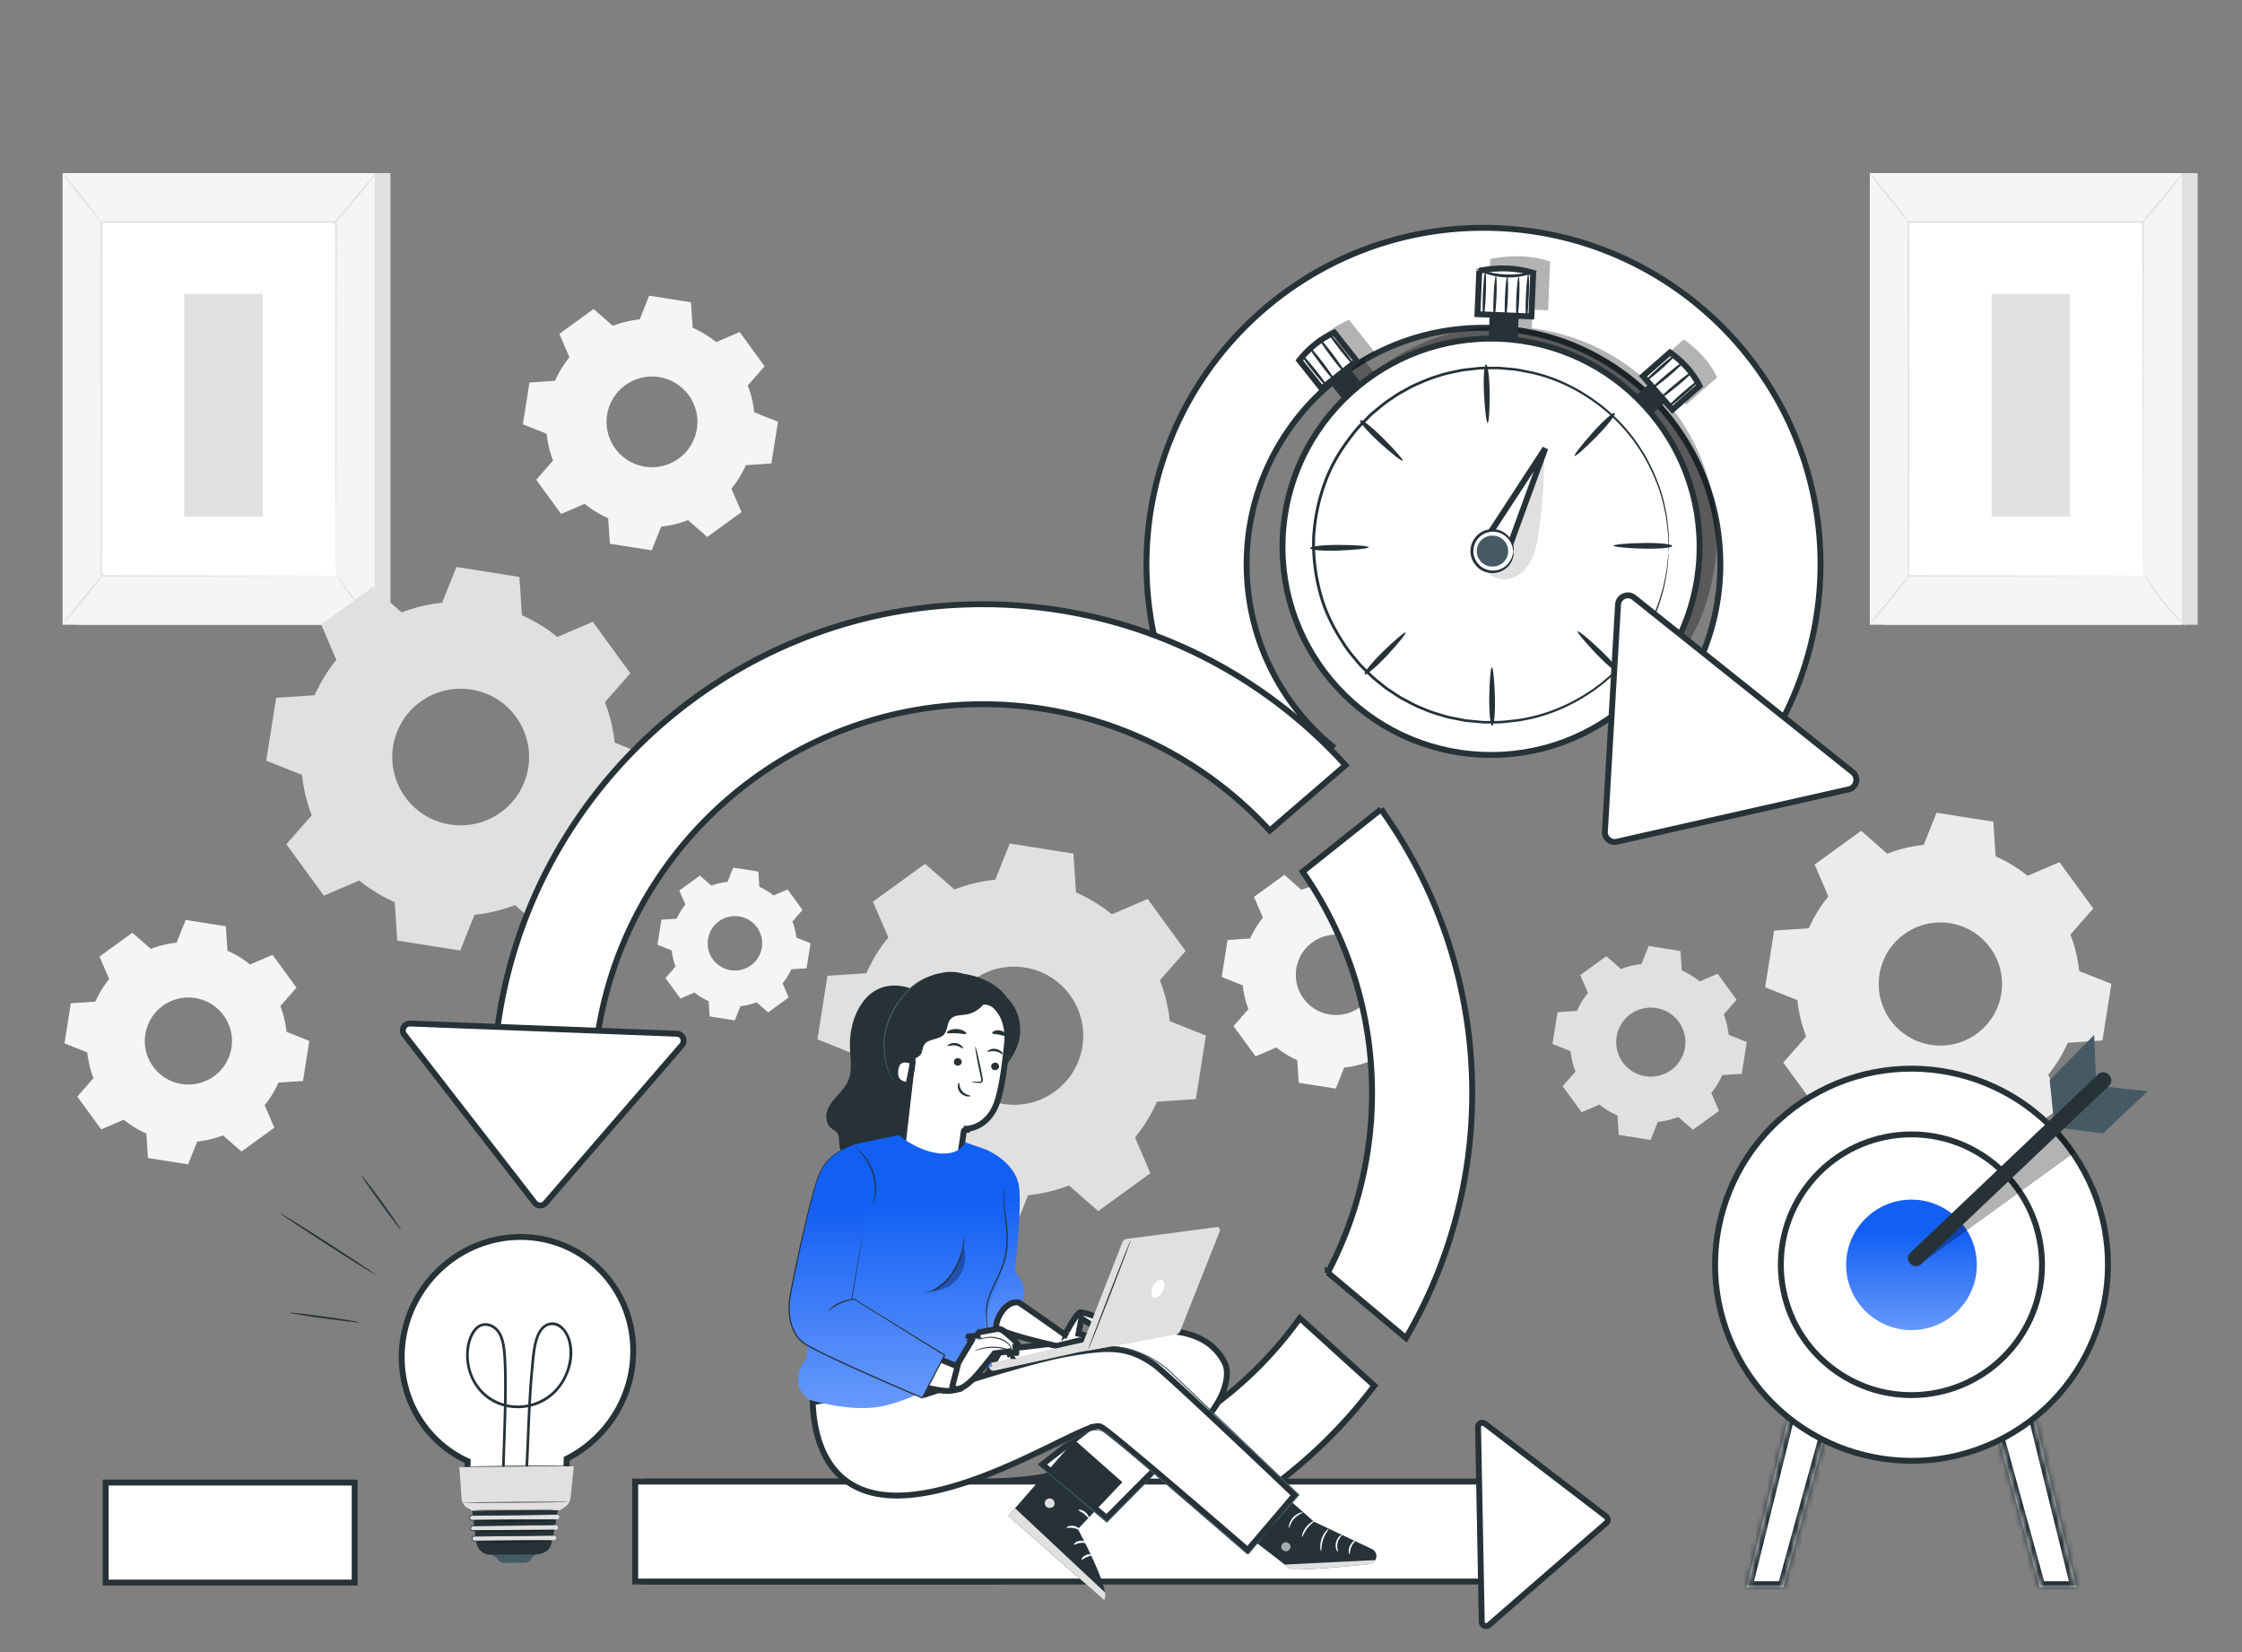 <svg width="380" height="280" fill="none" xmlns="http://www.w3.org/2000/svg"><rect width="100%" height="100%" fill="#808080" stroke="none"/><path d="M372.478 29.336h-52.91v76.55h52.91v-76.55z" fill="#E0E0E0"/><path d="M369.827 29.336h-52.91v76.55h52.91v-76.55z" fill="#F5F5F5"/><path d="M363.253 37.627h-39.762v59.969h39.762V37.627z" fill="#fff"/><path d="M363.253 97.595s-.005-.1-.007-.293l-.008-.85-.016-3.29-.035-12.353-.066-43.182.132.132-39.756.012h-.005l.144-.144-.03 59.968-.114-.114 28.941.06c3.455.012 6.153.022 7.996.03l2.099.012c.475.004.725.012.725.012s-.234.009-.701.013l-2.077.013-7.97.029-29.013.06h-.115v-.114l-.029-59.968v-.143h.149l39.756.012h.133v.131l-.066 43.269-.035 12.323-.016 3.263-.008.835a5.701 5.701 0 0 1-.008.277z" fill="#E0E0E0"/><path d="M369.975 29.336c.031.024-.328.547-.943 1.368a88.515 88.515 0 0 1-2.482 3.143 89.386 89.386 0 0 1-2.616 3.035c-.688.76-1.134 1.211-1.164 1.186-.03-.026.361-.526 1.01-1.318l2.548-3.086 2.545-3.086c.654-.787 1.07-1.266 1.102-1.242z" fill="#E0E0E0"/><path d="M363.456 97.402a49.121 49.121 0 0 0 6.935 8.657z" fill="#fff"/><path d="M370.391 106.059c-.026.027-.498-.382-1.209-1.097a38.32 38.32 0 0 1-2.616-2.945 38.222 38.222 0 0 1-2.303-3.196c-.543-.85-.839-1.4-.807-1.419.036-.022.392.488.975 1.305a72.819 72.819 0 0 0 2.359 3.13 71.304 71.304 0 0 0 2.54 2.986c.67.747 1.091 1.207 1.061 1.236z" fill="#E0E0E0"/><path d="m316.91 105.825 6.93-8.535z" fill="#fff"/><path d="M323.84 97.29c.062.05-1.439 2.001-3.353 4.358-1.914 2.357-3.515 4.227-3.577 4.177-.062-.05 1.44-2.001 3.354-4.358 1.913-2.356 3.515-4.227 3.576-4.177zM316.918 29.336c.062-.049 1.568 1.748 3.363 4.014 1.796 2.266 3.201 4.143 3.138 4.192-.062.05-1.567-1.748-3.364-4.014-1.795-2.265-3.2-4.142-3.137-4.192zM350.865 49.803h-13.314v37.733h13.314V49.803zM66.168 29.336H13.26v76.55h52.91v-76.55z" fill="#E0E0E0"/><path d="M63.519 29.336h-52.91v76.55h52.91v-76.55z" fill="#F5F5F5"/><path d="M56.944 37.627H17.182v59.969h39.762V37.627z" fill="#fff"/><path d="M56.944 97.595s-.005-.1-.007-.293l-.008-.85-.016-3.29-.035-12.353-.066-43.182.132.132-39.757.012h-.004l.144-.144-.03 59.968-.114-.114 28.942.06c3.454.012 6.152.022 7.996.03l2.099.012c.474.004.724.012.724.012s-.234.009-.7.013l-2.078.013-7.97.029-29.013.06h-.115v-.114l-.029-59.968v-.143h.149l39.756.012h.132v.131l-.065 43.269-.036 12.323-.015 3.263-.008.835c-.002.186-.008.277-.008.277z" fill="#E0E0E0"/><path d="M63.666 29.336c.031.024-.328.547-.943 1.368a89.394 89.394 0 0 1-2.482 3.143 89.347 89.347 0 0 1-2.616 3.035c-.688.76-1.134 1.211-1.164 1.186-.03-.026.361-.526 1.01-1.318l2.547-3.086 2.545-3.086c.655-.787 1.071-1.266 1.103-1.242z" fill="#E0E0E0"/><path d="M57.147 97.402a49.148 49.148 0 0 0 6.935 8.657z" fill="#fff"/><path d="M64.082 106.059c-.025.027-.498-.382-1.208-1.097a38.255 38.255 0 0 1-2.617-2.945 38.188 38.188 0 0 1-2.303-3.196c-.543-.85-.838-1.4-.807-1.419.036-.022.392.488.976 1.305a72.32 72.32 0 0 0 2.359 3.13 71.549 71.549 0 0 0 2.54 2.986c.67.747 1.09 1.207 1.06 1.236z" fill="#E0E0E0"/><path d="m10.601 105.825 6.93-8.535z" fill="#fff"/><path d="M17.531 97.29c.062.05-1.44 2.001-3.353 4.358-1.914 2.357-3.515 4.227-3.577 4.177-.062-.05 1.44-2.001 3.354-4.358 1.913-2.356 3.515-4.227 3.576-4.177zM10.609 29.336c.062-.049 1.569 1.748 3.364 4.014s3.2 4.143 3.138 4.192c-.062.05-1.568-1.748-3.364-4.014-1.795-2.265-3.2-4.142-3.138-4.192zM44.556 49.803H31.242v37.733h13.314V49.803zM68.086 103.792a26.516 26.516 0 0 1 6.851-1.641l2.421-6.058 10.676 1.685.431 6.507a26.524 26.524 0 0 1 6.011 3.671l6.001-2.573 6.356 8.727-4.303 4.903a26.342 26.342 0 0 1 1.644 6.841l6.069 2.416-1.688 10.657-6.519.431a26.42 26.42 0 0 1-3.678 5.999l2.578 5.99-8.743 6.344-4.912-4.295a26.525 26.525 0 0 1-6.853 1.641l-2.421 6.058-10.676-1.685-.431-6.508a26.537 26.537 0 0 1-6.01-3.671l-6 2.573-6.357-8.727 4.304-4.903a26.4 26.4 0 0 1-1.645-6.84l-6.069-2.417 1.689-10.656 6.52-.431a26.46 26.46 0 0 1 3.678-5.999l-2.578-5.99 8.742-6.344 4.912 4.295zm3.175 15.151c-5.18 3.759-6.326 10.998-2.56 16.168 3.765 5.171 11.017 6.315 16.197 2.556 5.18-3.759 6.327-10.998 2.56-16.168-3.765-5.17-11.017-6.314-16.197-2.556z" fill="#E0E0E0"/><path d="M25.562 160.815a16.876 16.876 0 0 1 4.366-1.047l1.543-3.86 6.804 1.074.275 4.147c1.36.599 2.65 1.381 3.83 2.34l3.825-1.64 4.05 5.562-2.742 3.125c.549 1.417.895 2.883 1.047 4.359l3.868 1.54-1.076 6.792-4.155.274a16.822 16.822 0 0 1-2.343 3.823l1.642 3.818-5.571 4.043-3.13-2.737c-1.42.548-2.889.894-4.367 1.046l-1.543 3.861-6.804-1.074-.274-4.147c-1.36-.6-2.65-1.382-3.83-2.34l-3.824 1.64-4.05-5.562 2.742-3.124a16.796 16.796 0 0 1-1.048-4.359l-3.867-1.54 1.075-6.792 4.155-.275a16.865 16.865 0 0 1 2.344-3.823l-1.643-3.817 5.572-4.043 3.129 2.736zm2.024 9.655a7.366 7.366 0 0 0-1.632 10.303 7.399 7.399 0 0 0 10.322 1.629 7.367 7.367 0 0 0 1.632-10.303 7.399 7.399 0 0 0-10.322-1.629zM220.569 150.804a15.633 15.633 0 0 1 4.03-.965l1.423-3.562 6.278.991.253 3.826a15.568 15.568 0 0 1 3.535 2.159l3.528-1.513 3.737 5.131-2.53 2.883c.507 1.308.827 2.661.967 4.023l3.568 1.42-.992 6.266-3.834.253a15.527 15.527 0 0 1-2.163 3.528l1.516 3.522-5.14 3.731-2.889-2.526a15.616 15.616 0 0 1-4.029.965l-1.423 3.562-6.278-.991-.254-3.827a15.541 15.541 0 0 1-3.533-2.159l-3.529 1.514-3.737-5.132 2.53-2.883a15.457 15.457 0 0 1-.967-4.022l-3.569-1.421.993-6.267 3.834-.253a15.543 15.543 0 0 1 2.163-3.527l-1.516-3.522 5.141-3.731 2.887 2.527zm1.868 8.909a6.796 6.796 0 0 0-1.505 9.506 6.826 6.826 0 0 0 9.524 1.503 6.798 6.798 0 0 0 1.505-9.506 6.826 6.826 0 0 0-9.524-1.503z" fill="#F5F5F5"/><path d="M319.872 144.682a23.929 23.929 0 0 1 6.175-1.48l2.182-5.459 9.622 1.519.389 5.865a23.856 23.856 0 0 1 5.417 3.308l5.407-2.319 5.728 7.865-3.878 4.419a23.74 23.74 0 0 1 1.482 6.165l5.469 2.177-1.521 9.604-5.876.388a23.781 23.781 0 0 1-3.315 5.406l2.324 5.399-7.88 5.717-4.426-3.871a23.893 23.893 0 0 1-6.176 1.479l-2.182 5.459-9.621-1.519-.389-5.865a23.89 23.89 0 0 1-5.416-3.309l-5.408 2.32-5.728-7.866 3.879-4.418a23.784 23.784 0 0 1-1.483-6.164l-5.469-2.178 1.522-9.605 5.876-.388a23.781 23.781 0 0 1 3.315-5.406l-2.324-5.399 7.88-5.717 4.425 3.873zm2.862 13.654c-4.668 3.388-5.701 9.911-2.308 14.571 3.394 4.659 9.93 5.691 14.597 2.303 4.668-3.387 5.702-9.911 2.308-14.571-3.393-4.659-9.928-5.69-14.597-2.303z" fill="#EBEBEB"/><path d="M103.87 55.225a17.612 17.612 0 0 1 4.549-1.09l1.608-4.023 7.088 1.12.287 4.32a17.586 17.586 0 0 1 3.991 2.437l3.984-1.709 4.22 5.795-2.857 3.255a17.565 17.565 0 0 1 1.092 4.542l4.029 1.604-1.121 7.076-4.328.286a17.527 17.527 0 0 1-2.443 3.983l1.712 3.977-5.805 4.213-3.261-2.852a17.619 17.619 0 0 1-4.55 1.09l-1.608 4.022-7.089-1.118-.286-4.322a17.575 17.575 0 0 1-3.99-2.437l-3.985 1.709-4.22-5.795 2.857-3.255a17.51 17.51 0 0 1-1.092-4.542l-4.03-1.604 1.121-7.076 4.33-.286a17.548 17.548 0 0 1 2.442-3.983l-1.712-3.977 5.805-4.213 3.262 2.853zm2.109 10.06a7.676 7.676 0 0 0-1.7 10.734c2.5 3.433 7.315 4.193 10.754 1.697a7.676 7.676 0 0 0 1.701-10.735 7.71 7.71 0 0 0-10.755-1.697z" fill="#F5F5F5"/><path d="M274.744 164.225a13.437 13.437 0 0 1 3.465-.83l1.224-3.062 5.398.852.218 3.29a13.365 13.365 0 0 1 3.039 1.857l3.035-1.302 3.214 4.413-2.176 2.479c.436 1.124.711 2.288.831 3.459l3.069 1.222-.853 5.389-3.297.218a13.38 13.38 0 0 1-1.859 3.033l1.303 3.029-4.42 3.208-2.484-2.172c-1.127.435-2.292.71-3.466.83l-1.224 3.063-5.398-.852-.218-3.291a13.36 13.36 0 0 1-3.039-1.856l-3.035 1.301-3.214-4.413 2.176-2.478a13.365 13.365 0 0 1-.831-3.459l-3.069-1.222.854-5.389 3.297-.218a13.386 13.386 0 0 1 1.859-3.034l-1.303-3.028 4.421-3.209 2.483 2.172zm1.606 7.661a5.846 5.846 0 0 0-1.295 8.176 5.87 5.87 0 0 0 8.19 1.292 5.845 5.845 0 0 0 1.295-8.175 5.87 5.87 0 0 0-8.19-1.293z" fill="#E0E0E0"/><path d="M120.583 150.109a10.553 10.553 0 0 1 2.73-.654l.964-2.413 4.254.671.172 2.592c.85.375 1.657.864 2.395 1.463l2.391-1.026 2.532 3.477-1.714 1.954c.343.885.56 1.803.654 2.725l2.418.963-.672 4.246-2.598.171a10.51 10.51 0 0 1-1.465 2.39l1.027 2.386-3.483 2.528-1.957-1.712c-.888.343-1.806.56-2.73.654l-.965 2.413-4.254-.671-.172-2.592a10.59 10.59 0 0 1-2.395-1.463l-2.39 1.026-2.532-3.477 1.714-1.954a10.48 10.48 0 0 1-.656-2.725l-2.417-.963.672-4.246 2.597-.171c.376-.849.866-1.654 1.466-2.39l-1.027-2.387 3.483-2.527 1.958 1.712zm1.265 6.037a4.606 4.606 0 0 0-1.02 6.441 4.624 4.624 0 0 0 6.453 1.018 4.606 4.606 0 0 0 1.021-6.441 4.626 4.626 0 0 0-6.454-1.018z" fill="#F5F5F5"/><path d="M161.765 150.749a26.766 26.766 0 0 1 6.929-1.66l2.448-6.127 10.797 1.705.436 6.581a26.748 26.748 0 0 1 6.078 3.713l6.068-2.603 6.428 8.826-4.352 4.958a26.667 26.667 0 0 1 1.664 6.917l6.136 2.443-1.707 10.778-6.592.435a26.689 26.689 0 0 1-3.72 6.066l2.606 6.058-8.841 6.416-4.967-4.344a26.834 26.834 0 0 1-6.93 1.66l-2.448 6.126-10.797-1.704-.436-6.581a26.841 26.841 0 0 1-6.078-3.713l-6.068 2.603-6.428-8.826 4.352-4.958a26.755 26.755 0 0 1-1.664-6.918l-6.137-2.444 1.708-10.777 6.592-.436a26.724 26.724 0 0 1 3.72-6.066l-2.607-6.058 8.842-6.416 4.968 4.346zm3.211 15.322c-5.238 3.802-6.398 11.122-2.589 16.351 3.808 5.229 11.142 6.386 16.38 2.585 5.238-3.802 6.398-11.122 2.59-16.351-3.809-5.229-11.142-6.386-16.381-2.585z" fill="#E0E0E0"/><mask id="a" fill="#fff"><path d="m304.018 236.607-8 32.388h6.247l8.256-29.977-5.578-1.593"/></mask><path d="m304.018 236.607-8 32.388h6.247l8.256-29.977-5.578-1.593" fill="#fff"/><path d="m296.018 268.995-.971-.24-.306 1.24h1.277v-1zm6.247 0v1h.762l.202-.734-.964-.266zm8.256-29.977.964.265.263-.955-.953-.272-.274.962zm-6.503-2.411-.971-.239-8 32.387.971.24.971.24 7.999-32.388-.97-.24zm-8 32.388v1h6.247v-2h-6.247v1zm6.247 0 .964.266 8.256-29.978-.964-.265-.964-.266-8.256 29.978.964.265zm8.256-29.977.274-.962-5.577-1.592-.275.961-.275.962 5.578 1.592.275-.961z" fill="#263238" mask="url(#a)"/><mask id="b" fill="#fff"><path d="m343.945 236.607 8 32.388h-6.247l-8.256-29.977 5.578-1.593"/></mask><path d="m343.945 236.607 8 32.388h-6.247l-8.256-29.977 5.578-1.593" fill="#fff"/><path d="M351.945 268.995v1h1.277l-.306-1.24-.971.24zm-6.247 0-.964.266.202.734h.762v-1zm-8.256-29.977-.274-.962-.953.272.263.955.964-.265zm6.503-2.411-.97.24 7.999 32.388.971-.24.971-.24-8-32.387-.971.239zm8 32.388v-1h-6.247v2h6.247v-1zm-6.247 0 .964-.265-8.256-29.978-.964.266-.964.265 8.256 29.978.964-.266zm-8.256-29.977.275.961 5.578-1.592-.275-.962-.274-.961-5.578 1.592.274.962z" fill="#263238" mask="url(#b)"/><path d="M308.267 185.061c16.206-8.665 36.382-2.576 45.063 13.6 8.682 16.176 2.582 36.316-13.625 44.982-16.207 8.665-36.383 2.575-45.064-13.601-8.681-16.176-2.581-36.315 13.626-44.981z" fill="#fff" stroke="#263238"/><path d="M306.126 201.284c7.23-9.837 21.08-11.962 30.936-4.745 9.856 7.217 11.985 21.043 4.755 30.88-7.23 9.838-21.081 11.963-30.937 4.745-9.856-7.217-11.984-21.043-4.754-30.88z" fill="#fff" stroke="#263238"/><path d="M335.054 214.649c-.153 6.104-5.234 10.929-11.349 10.776-6.115-.152-10.948-5.224-10.796-11.328.153-6.104 5.234-10.929 11.349-10.776 6.116.152 10.949 5.224 10.796 11.328z" fill="url(#c)"/><path d="m348.143 190.275-.738-7.216 7.532-7.654.333 7.776-7.127 7.094zM364.031 184.944l-7.427-.79-7.638 6.976 7.441.982 7.624-7.168z" fill="#455A64"/><path d="m325.465 214.248 26.321-19.039c-.844-1.33-1.927-2.671-3.134-4.018l-23.143 21.304-.044 1.753z" fill="#000" opacity=".3"/><path d="m355.599 182.103-10.778 10.237-17.099 16.24a14220.1 14220.1 0 0 0-3.93 3.733c-1.246 1.183.605 3.103 1.852 1.919l10.778-10.237 17.099-16.24 3.93-3.733c1.246-1.184-.605-3.104-1.852-1.919z" fill="#263238"/><path d="M88.128 209.643c10.823-.055 19.421 8.775 19.195 19.74-.158 7.692-4.623 14.384-11.015 17.717l-.26.134-.009.291a254.771 254.771 0 0 1-.23 4.954l-.002.021-16.648.084.024-1.149.072-3.472.007-.323-.292-.139c-6.58-3.139-11.045-9.956-10.881-17.895.226-10.973 9.206-19.908 20.039-19.963z" fill="#fff" stroke="#263238"/><path d="M85.467 252.893c.033-6.602.504-13.208.416-19.809-.017-1.333-.055-2.668-.183-3.993-.161-1.663-.506-3.509-2.02-4.428-.66-.4-1.487-.551-2.234-.26-.729.284-1.26.912-1.62 1.596-.774 1.467-.96 3.272-.756 4.879.419 3.285 2.501 6.139 5.598 7.256 3.092 1.115 6.777.465 9.258-1.858 2.435-2.28 3.796-6.221 2.693-9.411-.476-1.377-1.632-2.915-3.262-2.727-1.582.182-2.373 1.769-2.74 3.162-.425 1.609-.53 3.33-.682 4.977-.177 1.922-.3 3.848-.402 5.774-.212 3.967-.33 7.935-.543 11.902-.047.876-.1 1.752-.16 2.627-.021.296.433.275.454-.019.49-7.018.475-14.058 1.18-21.068.154-1.545.256-3.184.767-4.668.248-.721.637-1.489 1.296-1.916.698-.452 1.539-.407 2.204.039 1.393.932 1.808 2.835 1.787 4.439-.023 1.656-.53 3.306-1.405 4.724a8.637 8.637 0 0 1-8.314 4.043c-3.215-.359-5.85-2.497-6.879-5.583-.492-1.476-.614-3.093-.287-4.64.326-1.54 1.33-3.713 3.243-3.127 1.835.561 2.217 2.695 2.376 4.378.11 1.167.149 2.343.17 3.516.11 6.114-.27 12.24-.387 18.357-.011.619-.02 1.237-.023 1.856-.001.297.454.279.455-.018z" fill="#263238"/><path d="M83.353 263.407s.712.471 1.13 1.027c.217.289.564.448.927.447l3.548-.021a1.228 1.228 0 0 0 1.005-.536c.267-.393.742-.857 1.231-.962l-7.841.045z" fill="#455A64"/><path d="M79.71 253.435c-.002.072.71 5.674.982 7.816.112.879.634 1.659 1.427 2.023.29.132.625.22 1.005.218l7.76-.045s2.029-.012 2.52-1.643c.519-1.716 1.569-8.458 1.569-8.458l-15.263.089z" fill="#263238"/><path d="m93.914 261.05-13.52.127a.375.375 0 0 1-.379-.385v-.043a.398.398 0 0 1 .392-.392l13.52-.127a.374.374 0 0 1 .378.385v.043a.398.398 0 0 1-.391.392z" fill="#E0E0E0"/><path d="M93.915 261.05c-.006-.011.119.013.262-.125a.407.407 0 0 0 .109-.328.355.355 0 0 0-.276-.333c-.735-.005-1.826.027-3.16.041l-10.443.118a.33.33 0 0 0-.324.297.49.49 0 0 0 .01.165c.028.101.11.183.208.212.09.026.233.007.353.012l1.467-.013 2.772-.023 4.695-.03 3.165-.008.86.004.224.004a.418.418 0 0 1 .078.007.35.35 0 0 1-.077.008l-.224.008-.86.021-3.167.051-4.695.058a3055.272 3055.272 0 0 1-4.24.045l-.187.002c-.057 0-.133.004-.204-.018a.44.44 0 0 1-.294-.3.605.605 0 0 1-.014-.214.464.464 0 0 1 .456-.42l10.444-.079c1.338-.001 2.413-.021 3.17.003.198.047.304.23.302.381a.437.437 0 0 1-.129.349c-.161.139-.288.103-.281.105z" fill="#263238"/><path d="m94.236 259.282-14.094.132a.375.375 0 0 1-.378-.385v-.043a.398.398 0 0 1 .391-.392l14.094-.133a.375.375 0 0 1 .378.386v.043a.397.397 0 0 1-.391.392z" fill="#E0E0E0"/><path d="M94.236 259.282c-.007-.011.125.015.27-.133a.42.42 0 0 0 .1-.344.355.355 0 0 0-.316-.316l-3.286.05-10.849.121a.328.328 0 0 0-.276.159.321.321 0 0 0-.049.157.392.392 0 0 0 .02.169c.036.102.13.18.235.198.106.01.253 0 .376.002l1.524-.013c.999-.009 1.962-.016 2.88-.023l4.877-.032 3.288-.01.894.004.232.005c.053.002.08.004.08.006a.35.35 0 0 1-.08.007l-.232.009-.895.021-3.288.052-4.878.061-2.88.031-1.525.015c-.133-.002-.247.01-.4-.004a.436.436 0 0 1-.333-.279.521.521 0 0 1-.026-.221.462.462 0 0 1 .458-.445l10.848-.083c1.39-.006 2.508-.013 3.29-.007.212.024.34.206.35.362a.452.452 0 0 1-.12.367c-.163.15-.296.111-.29.114z" fill="#263238"/><path d="m94.453 257.514-14.458.136a.374.374 0 0 1-.378-.385v-.043a.398.398 0 0 1 .391-.392l14.459-.136a.374.374 0 0 1 .378.385v.043a.399.399 0 0 1-.392.392z" fill="#E0E0E0"/><path d="M94.453 257.514c-.006-.011.13.016.277-.138a.426.426 0 0 0 .092-.354.352.352 0 0 0-.341-.302l-3.366.052-11.107.124a.332.332 0 0 0-.325.328.372.372 0 0 0 .025.172.312.312 0 0 0 .253.187c.119.003.262-.001.39-.002l1.56-.013a2176.85 2176.85 0 0 1 7.942-.057l3.366-.011.915.004c.099.002.177.004.238.004a.42.42 0 0 1 .081.006.32.32 0 0 1-.08.008l-.239.009-.915.021-3.367.052-4.994.061-2.95.032-1.559.016c-.135 0-.258.005-.404.001a.439.439 0 0 1-.358-.263.504.504 0 0 1-.035-.225.467.467 0 0 1 .458-.463l11.107-.085 3.367-.01a.395.395 0 0 1 .376.347.457.457 0 0 1-.112.379c-.164.158-.302.117-.295.12z" fill="#263238"/><path d="m94.782 255.746-15.045.141a.375.375 0 0 1-.378-.385v-.043a.398.398 0 0 1 .391-.392l15.045-.142a.375.375 0 0 1 .379.385v.043a.4.4 0 0 1-.392.393z" fill="#E0E0E0"/><path d="M94.782 255.746c-.008-.012.136.017.284-.147.073-.08.11-.219.08-.37a.356.356 0 0 0-.381-.277l-3.493.053-11.521.128a.331.331 0 0 0-.287.177.408.408 0 0 0-.003.346.31.31 0 0 0 .28.165l.413-.003 1.618-.014 3.06-.025 5.178-.035 3.492-.012.949.004.247.004a.304.304 0 0 1 .084.006.396.396 0 0 1-.085.007 13.81 13.81 0 0 1-.247.009l-.95.021-3.491.054-5.18.063-3.06.033-1.617.016-.413.004a.438.438 0 0 1-.445-.467.468.468 0 0 1 .459-.485l11.52-.089 3.493-.012a.4.4 0 0 1 .42.32c.027.164-.019.314-.1.396a.389.389 0 0 1-.218.126c-.057.01-.086.004-.086.004z" fill="#263238"/><path d="M77.85 248.605c-.003.145.249 3.578.38 5.34.047.647.385 1.227.918 1.577l.781.514 15.005-.088.79-.515c.553-.361.917-.956.985-1.611l.551-5.33-19.41.113z" fill="#E0E0E0"/><path d="M80.897 261.139c1.44.322 2.88.342 4.466.326 1.281-.014 2.536.015 3.928-.022 1.019-.028 1.957-.085 2.974-.135.515-.025 1.08-.161 1.186-.266l-12.553.097zM80.397 259.37c1.552.321 3.105.341 4.815.323 1.38-.014 2.734.014 4.234-.024 1.098-.028 2.11-.086 3.206-.136.555-.026 1.164-.162 1.278-.266l-13.533.103zM80.432 257.616c1.552.322 3.104.341 4.815.324 1.38-.014 2.734.014 4.234-.024 1.098-.028 2.11-.086 3.207-.137.554-.026 1.164-.161 1.278-.266l-13.534.103zM80.467 255.864c1.551.322 3.104.341 4.814.323 1.38-.014 2.735.014 4.234-.024 1.099-.027 2.11-.085 3.207-.136.554-.026 1.164-.161 1.278-.267l-13.533.104z" fill="#000" opacity=".3"/><path d="M96.327 254.555c0 .037-4.015.089-8.965.119-4.951.028-8.963.023-8.963-.014.001-.037 4.014-.09 8.966-.119 4.95-.029 8.963-.022 8.962.014zM97.156 248.392c0 .04-4.359.116-9.735.169-5.379.052-9.738.062-9.739.022 0-.04 4.358-.116 9.737-.169 5.376-.052 9.736-.062 9.737-.022z" fill="#263238"/><path d="M100.151 228.193c.462-1.333 2.082-2.189 3.161-1.948.889.226 1.666.871 2.009 1.729.412 1.033.132 2.335-.698 3.105-.83.771-2.158.934-3.095.353-.937-.579-1.748-2.169-1.377-3.239z" fill="#fff" opacity=".2"/><path d="M63.64 216.035c-.046.071-3.705-2.209-8.172-5.091-4.469-2.883-8.054-5.277-8.008-5.347.046-.071 3.704 2.208 8.173 5.091 4.467 2.882 8.053 5.276 8.007 5.347zM67.935 208.385c-.069.05-1.603-1.945-3.426-4.454-1.824-2.51-3.247-4.584-3.178-4.633.068-.049 1.601 1.944 3.426 4.454 1.823 2.509 3.246 4.584 3.178 4.633zM60.832 224.124c.05.029-.65-.031-1.703-.151a195.886 195.886 0 0 1-4.157-.525 139.66 139.66 0 0 1-4.146-.618c-.53-.089-.957-.168-1.25-.233a3.998 3.998 0 0 1-.337-.087c-.041-.015-.063-.02-.092-.041.032-.057.036-.008.038-.016-.095-.014.126-.003.41.026l1.261.138c1.065.124 2.535.308 4.157.53 3.23.44 5.893.866 5.819.977z" fill="#263238"/><path d="M251.438 38.61c31.498 0 57.123 25.579 57.123 57.016a57.07 57.07 0 0 1-6.63 26.677l-14.929-8.068a40.084 40.084 0 0 0 4.582-18.609c0-22.097-18.01-40.073-40.146-40.073-22.135 0-40.144 17.976-40.144 40.073 0 11.967 5.273 23.173 14.486 30.822l-10.696 13.157c-13.205-10.883-20.767-26.882-20.768-43.978 0-31.438 25.625-57.017 57.122-57.017z" fill="#fff" stroke="#263238"/><path d="m284.309 66.904 1.474 1.673 5.259-4.613c-.183-.39-.39-.767-.607-1.137.014-.029.02-.051.011-.061-.007-.01-.026-.007-.049-.002a14.603 14.603 0 0 0-1.027-1.517l-.001-.002h-.002a17.135 17.135 0 0 0-2.845-2.85v-.008c-.003-.003-.008-.002-.012-.003-.363-.29-.736-.575-1.13-.849l-5.259 4.614 1.439 1.634-1.697 1.49a35.714 35.714 0 0 0-20.242-9.646l.131-3.144 2.64.11.339-8.12c.087-.053.134-.092.124-.107-.006-.019-.046-.022-.119-.012l.001-.028c-3.161-1.06-6.554-1.147-10.14-.42l-.003.069c-.028-.001-.048.001-.052.012-.007.01.013.033.048.063l-.338 8.121 2.577.107-.127 3.054c-8.224.08-15.826 2.953-21.871 7.735l-1.584-2 1.751-1.382-4.34-5.484c-.4.163-.787.348-1.169.545-.028-.015-.05-.023-.061-.015-.009.008-.008.026-.003.05-.541.283-1.067.594-1.572.944h-.002v.002c-1.078.747-2.074 1.65-3.001 2.686h-.008c-.002.002-.002.008-.003.012-.31.346-.614.704-.908 1.081l4.341 5.484 1.71-1.349 1.734 2.19c-6.128 6.122-10.064 14.464-10.453 23.792-.824 19.745 14.544 36.419 34.325 37.24 19.781.822 36.485-14.518 37.309-34.263.383-9.193-2.746-17.717-8.194-24.288l1.606-1.408z" fill="#000" opacity=".3"/><path d="m227.679 61.087-3.266 2.576 4.028 5.087 3.265-2.576-4.027-5.087z" fill="#263238"/><path d="m229.938 61.159-5.943 4.686-3.784-4.781c1.712-2.118 3.675-3.707 5.934-4.697l3.793 4.792z" fill="#fff" stroke="#263238"/><path d="M225.04 65.658c-.107.086-1.214-1.118-2.472-2.689-1.258-1.57-2.191-2.913-2.084-3 .107-.085 1.214 1.119 2.472 2.69s2.191 2.914 2.084 3zM226.322 64.647c-.11.082-1.197-1.19-2.439-2.833-1.242-1.645-2.169-3.025-2.096-3.089.134-.116 1.253 1.148 2.494 2.79 1.243 1.644 2.152 3.05 2.041 3.132zM228.029 63.301c-.111.082-1.204-1.208-2.45-2.874-1.246-1.669-2.171-3.075-2.086-3.145.127-.103 1.24 1.181 2.485 2.848 1.246 1.668 2.162 3.09 2.051 3.171zM229.587 62.038c-.109.084-1.207-1.134-2.454-2.722s-2.17-2.944-2.062-3.029c.108-.084 1.207 1.134 2.454 2.722 1.246 1.588 2.17 2.944 2.062 3.029zM283.401 67.186l-2.748-3.12-4.879 4.28 2.748 3.121 4.879-4.28z" fill="#263238"/><path d="M283.055 59.728c2.208 1.595 3.9 3.469 5.009 5.668l-4.595 4.032-4.999-5.677 4.585-4.023z" fill="#fff" stroke="#263238"/><path d="M278.712 64.781c-.091-.102 1.055-1.269 2.56-2.605 1.506-1.336 2.801-2.336 2.892-2.234.091.103-1.055 1.269-2.562 2.606-1.504 1.335-2.799 2.336-2.89 2.233zM279.791 66.007c-.088-.106 1.128-1.256 2.706-2.58 1.581-1.324 2.913-2.32 2.98-2.25.124.127-1.082 1.308-2.66 2.631-1.58 1.324-2.939 2.304-3.026 2.199zM281.227 67.637c-.088-.106 1.145-1.263 2.747-2.592 1.604-1.33 2.962-2.327 3.037-2.244.111.12-1.117 1.297-2.719 2.626-1.604 1.329-2.979 2.316-3.065 2.21zM282.572 69.123c-.09-.103 1.072-1.261 2.595-2.588 1.523-1.326 2.831-2.317 2.921-2.214.091.103-1.071 1.262-2.594 2.588-1.524 1.326-2.832 2.317-2.922 2.214zM257.479 51.75l-4.923-.205-.32 7.67 4.923.204.32-7.669z" fill="#263238"/><path d="M250.723 45.878c3.238-.604 6.29-.517 9.14.366l-.307 7.383-9.141-.379.308-7.37z" fill="#fff" stroke="#263238"/><path d="M260.497 45.922c.072.097-2.184 1.216-5.203 1.09-3.021-.096-5.188-1.377-5.11-1.47.057-.146 2.233.886 5.128.974 2.892.126 5.139-.744 5.185-.594z" fill="#263238"/><path d="M253.245 53.843c-.137-.006-.182-1.597-.1-3.554.082-1.958.259-3.54.396-3.535.137.006.183 1.597.1 3.555-.081 1.957-.259 3.54-.396 3.534zM255.173 53.971c-.137-.005-.182-1.604-.1-3.57.082-1.967.26-3.555.396-3.55.138.006.182 1.604.1 3.57-.081 1.967-.259 3.556-.396 3.55zM257.103 54.02c-.137-.006-.182-1.605-.1-3.57.082-1.967.26-3.556.397-3.551.137.006.182 1.604.1 3.57-.082 1.966-.26 3.556-.397 3.55zM258.71 54.086c-.138-.006-.177-1.733-.088-3.858.088-2.126.271-3.844.409-3.838.137.006.176 1.733.088 3.858-.089 2.126-.272 3.844-.409 3.838zM251.422 53.734c-.137-.006-.176-1.733-.088-3.858.089-2.126.272-3.844.409-3.838.138.006.177 1.733.089 3.859-.09 2.125-.273 3.843-.41 3.837z" fill="#263238"/><path d="M217.403 91.201c.812-19.468 17.282-34.594 36.788-33.784 19.507.81 34.66 17.252 33.848 36.72-.812 19.468-17.282 34.595-36.788 33.784-19.507-.81-34.659-17.252-33.848-36.72z" fill="#fff" stroke="#263238"/><path d="M274.019 113.635c11.758-11.736 11.758-30.764 0-42.5-11.757-11.736-30.82-11.736-42.577 0-11.758 11.736-11.758 30.764 0 42.5 11.757 11.736 30.82 11.736 42.577 0z" fill="#fff"/><path d="M282.814 93.634s-.019-.166-.03-.488l-.038-1.428-.021-1.052c-.025-.386-.091-.805-.141-1.26-.107-.912-.2-1.967-.501-3.122-.435-2.34-1.411-5.122-3.005-8.094a29.866 29.866 0 0 0-7.263-8.781c-3.277-2.676-7.456-5.011-12.348-6.087-1.227-.226-2.466-.532-3.759-.592-.643-.048-1.29-.138-1.944-.155l-1.981.02c-.332.01-.667-.006-1 .024l-1.002.112c-.669.082-1.348.132-2.023.243-1.332.304-2.708.514-4.029 1.002-1.356.373-2.643.981-3.963 1.547-.644.315-1.265.688-1.905 1.032-.65.327-1.25.743-1.852 1.163-1.247.781-2.352 1.777-3.504 2.732-1.05 1.068-2.15 2.109-3.068 3.332-1.878 2.388-3.543 5.059-4.606 8.027a31.784 31.784 0 0 0-1.932 9.331 31.806 31.806 0 0 0 1.146 9.463c.812 3.047 2.249 5.848 3.922 8.384.813 1.295 1.822 2.425 2.78 3.576 1.069 1.048 2.086 2.132 3.265 3.014.565.469 1.129.934 1.749 1.314.609.396 1.197.819 1.813 1.186 1.269.674 2.5 1.387 3.822 1.871 1.275.596 2.628.92 3.932 1.333.662.166 1.335.272 1.995.41l.989.194c.33.058.665.069.995.106l1.972.185c.654.038 1.305.002 1.95.007 1.295.047 2.554-.155 3.796-.278 4.964-.667 9.323-2.647 12.812-5.042a29.888 29.888 0 0 0 7.968-8.149c1.836-2.829 3.039-5.521 3.668-7.815.395-1.127.576-2.17.759-3.07.087-.449.187-.862.245-1.244l.108-1.046.157-1.42c.039-.321.072-.485.072-.485s.001.165-.02.487l-.107 1.428-.085 1.053c-.05.385-.143.8-.223 1.254-.168.906-.335 1.959-.719 3.097-.604 2.317-1.789 5.042-3.621 7.912a29.975 29.975 0 0 1-7.999 8.285c-3.516 2.443-7.924 4.468-12.955 5.162-1.258.13-2.535.338-3.847.295-.655-.003-1.316.035-1.978-.001l-2.001-.181c-.335-.036-.675-.048-1.01-.106l-1.005-.194c-.67-.138-1.353-.244-2.026-.411-1.324-.416-2.699-.742-3.996-1.344-1.342-.489-2.595-1.21-3.884-1.892-.626-.372-1.225-.8-1.843-1.201-.632-.385-1.205-.856-1.78-1.332-1.198-.894-2.234-1.994-3.321-3.057-.975-1.167-2.002-2.315-2.83-3.63-1.703-2.575-3.165-5.421-3.994-8.519a32.259 32.259 0 0 1-1.166-9.62c.18-3.282.848-6.488 1.966-9.486 1.083-3.017 2.776-5.732 4.689-8.156.934-1.241 2.053-2.3 3.121-3.381 1.172-.97 2.296-1.979 3.564-2.77.613-.427 1.223-.848 1.884-1.18.65-.348 1.282-.725 1.937-1.043 1.341-.574 2.65-1.188 4.028-1.564 1.342-.491 2.739-.703 4.093-1.007.684-.11 1.374-.16 2.053-.241l1.017-.11c.338-.03.678-.013 1.015-.021l2.009-.015c.664.02 1.319.111 1.971.163 1.311.066 2.566.379 3.81.612 4.955 1.11 9.179 3.493 12.48 6.218a29.974 29.974 0 0 1 7.283 8.92c1.586 3.012 2.54 5.826 2.95 8.186.287 1.166.367 2.23.458 3.146.042.459.1.88.117 1.269l-.002 1.056-.012 1.432c-.005.323-.021.487-.021.487z" fill="#263238"/><path d="M278.441 92.982c-2.746-.07-4.972-.294-4.971-.498.001-.205 2.228-.408 4.975-.455 2.745-.047 4.971.176 4.969.498-.001.322-2.23.526-4.973.455zM270.59 110.853c-1.901-1.979-3.326-3.7-3.182-3.844.144-.143 1.871 1.275 3.856 3.169 1.985 1.894 3.41 3.615 3.182 3.844-.229.228-1.956-1.192-3.856-3.169zM252.417 118.05c.042-2.742.242-4.965.446-4.965.205.003.432 2.216.509 4.958.076 2.737-.123 4.969-.445 4.968-.322.001-.551-2.222-.51-4.961zM234.429 110.411c1.961-1.92 3.67-3.361 3.815-3.219.146.143-1.257 1.882-3.133 3.884-1.875 2.002-3.583 3.443-3.815 3.218-.23-.226 1.172-1.965 3.133-3.883zM227.019 92.352c2.747.012 4.973.187 4.977.39.005.205-2.216.456-4.961.563-2.742.106-4.974-.069-4.982-.39-.006-.323 2.222-.574 4.966-.563zM234.473 74.313c1.944 1.936 3.406 3.626 3.266 3.773-.141.147-1.898-1.234-3.925-3.084-2.026-1.85-3.488-3.54-3.265-3.773.223-.233 1.982 1.148 3.924 3.084zM252.483 66.718c.017 2.741-.133 4.968-.338 4.974-.204.007-.481-2.209-.617-4.947-.136-2.736.015-4.965.338-4.975.322-.01.599 2.207.617 4.948zM270.636 73.96c-1.919 1.962-3.596 3.44-3.745 3.3-.148-.138 1.216-1.908 3.048-3.95 1.83-2.043 3.507-3.521 3.743-3.301.237.22-1.128 1.99-3.046 3.95z" fill="#263238"/><path d="M261.784 76.774a102.522 102.522 0 0 1-.951 13.182c-.217 1.58-.478 3.178-1.141 4.629-.663 1.45-1.783 2.759-3.278 3.32-1.496.563-3.376.226-4.353-1.036l9.723-20.095z" fill="#E0E0E0"/><path d="m256.033 92.117-2.665.678-.653-2.714 9.2-14.095-5.882 16.131z" fill="#fff" stroke="#263238"/><path d="M256.519 93.55a3.52 3.52 0 0 1-3.665 3.367 3.517 3.517 0 0 1-3.371-3.659 3.518 3.518 0 0 1 3.664-3.366 3.518 3.518 0 0 1 3.372 3.659z" fill="#FAFAFA"/><path d="M256.519 93.55c-.045 0-.034-.314-.169-.842a3.508 3.508 0 0 0-1.216-1.872 3.363 3.363 0 0 0-3.125-.562c-1.18.358-2.231 1.553-2.279 2.994-.073 1.44.875 2.718 2.021 3.173a3.365 3.365 0 0 0 3.162-.3 3.503 3.503 0 0 0 1.367-1.765c.178-.515.194-.828.239-.825.023-.002.075.318-.052.88a3.498 3.498 0 0 1-1.353 1.997c-.826.63-2.208.972-3.536.437-1.317-.492-2.429-1.956-2.343-3.618.054-1.662 1.283-3.029 2.636-3.409 1.367-.423 2.716.032 3.488.728a3.5 3.5 0 0 1 1.181 2.103c.081.571.002.885-.021.882z" fill="#263238"/><path d="M255.619 93.513a2.62 2.62 0 0 1-2.727 2.506 2.618 2.618 0 1 1 .217-5.229 2.618 2.618 0 0 1 2.51 2.723z" fill="#455A64"/><path d="M274.244 102.472c.078-1.347 1.648-2.047 2.706-1.202l37.06 29.591c1.09.871.689 2.614-.674 2.922l-39.291 8.871a1.665 1.665 0 0 1-2.032-1.717l2.231-38.465zM232.94 234.843c-15.151 20.145-39.267 33.2-66.385 33.2h-56.689V251.1h56.689c22.149 0 41.777-10.952 53.752-27.708l12.633 11.451zM166.556 102.409c24.362 0 46.299 10.539 61.493 27.286l-12.842 11.074c-12.072-13.153-29.412-21.417-48.651-21.417-36.222 0-65.72 29.279-65.991 65.374H83.589c.27-45.435 37.384-82.317 82.967-82.317zM234.073 137.158c9.72 13.563 15.452 30.157 15.452 48.068a82.175 82.175 0 0 1-11.228 41.548l-13.245-11.088a65.36 65.36 0 0 0 7.496-30.46c0-13.92-4.352-26.843-11.763-37.492l13.288-10.576z" fill="#fff" stroke="#263238"/><path d="m69.51 173.469 45.218 1.731c.991.038 1.495 1.201.85 1.948l-23.121 26.746a1.185 1.185 0 0 1-1.74.055l-.09-.103-22.096-28.477c-.613-.79-.025-1.938.98-1.9zM60.112 251.269v16.943h-42.2v-16.943h42.2zM253.592 251.1v16.943h-145.93V251.1h145.93z" fill="#fff" stroke="#263238"/><path d="M250.52 241.874a.73.73 0 0 1 1.173-.591v.001l20.523 15.722a.728.728 0 0 1 .096 1.066l-.062.059-19.895 17.288a.73.73 0 0 1-1.208-.534l-.627-33.011z" fill="#fff" stroke="#263238"/><path d="m157.167 168.37-2.766-.826c-3.345-1.165-6.115-.268-7.925 1.989-1.811 2.257-2.513 5.254-2.411 8.143.066 1.864.427 3.823-.325 5.53-.418.951-1.146 1.726-1.839 2.5-.693.775-1.381 1.598-1.691 2.589-.311.992-.156 2.198.636 2.872.334.284.761.462 1.029.809.371.482.337 1.147.373 1.753.166 2.847 2.472 5.429 5.287 5.918 2.814.49 5.859-1.16 6.981-3.782.808-1.888.661-4.025.579-6.077a79.231 79.231 0 0 1 2.072-21.418z" fill="#263238"/><path d="M163.165 165.005c-2.392-.707-4.651-.025-6.875 1.103-2.224 1.127-4.024 3.015-5.195 5.213-1.235 2.315-1.792 5.019-1.368 7.607.425 2.588 1.872 5.032 4.056 6.49 2.983 1.989 7.113 1.914 10.211.109 3.099-1.805 5.149-5.156 5.712-8.693.388-2.437.102-5.011-1.024-7.207-1.127-2.196-3.132-3.976-5.517-4.622z" fill="#263238"/><path d="M155.226 172.461c.469-.889.456-1.947.716-2.918.572-2.139 2.538-3.674 4.671-4.279 1.985-.564 4.272-.115 6.461.892 1.5.69 2.863 1.744 3.752 3.134 1.179 1.844 1.381 4.275.521 6.288l-10.958-2.956c-1.148.738-2.322 1.487-3.647 1.816-.388.097-.801.155-1.186.047-.386-.109-.736-.422-.782-.819-.052-.433.249-.818.452-1.205z" fill="#263238"/><path d="M166.946 169.759c1.302.081 2.304.972 2.968 2.306.668 1.344.941 3.052.8 4.523-.331 3.462-.867 7.614-1.661 10.042-.775 2.372-2.105 3.529-3.21 4.103a5.477 5.477 0 0 1-1.436.509 4.371 4.371 0 0 1-.538.072l-.024.001h-.003l.001.176c-.25.008-.456.132-.474.177l-.012.047-.004.02-.001.007-.002.009-.002.017-.008.062-.031.235a93.271 93.271 0 0 1-.516 3.405l-.427 2.015-.004.019a.797.797 0 0 1-.04.135l-.088.25a.989.989 0 0 1-.076.162l-.153.241c-1.765 2.541-5.643 2.348-7.256-.336l-.786-1.307a6.067 6.067 0 0 1-.828-3.816l2.409-21.049a1.332 1.332 0 0 1 1.387-1.132l.036.002.035-.003 9.944-.892z" fill="#fff" stroke="#263238"/><path d="M169.326 180.802c-.043.349-.375.601-.742.563a.638.638 0 0 1-.585-.702c.044-.35.376-.602.741-.563a.638.638 0 0 1 .586.702zM169.954 178.669c-.095.073-.536-.376-1.246-.487-.708-.121-1.286.161-1.35.062-.031-.045.077-.186.33-.315a1.833 1.833 0 0 1 1.097-.155c.442.073.787.295.975.494.192.202.241.369.194.401zM162.998 180.043c-.043.349-.376.601-.742.562-.365-.038-.628-.352-.585-.701.043-.35.376-.602.741-.564a.639.639 0 0 1 .586.703zM163.206 177.686c-.096.072-.537-.376-1.247-.487-.707-.121-1.286.16-1.349.061-.031-.044.075-.186.33-.314a1.83 1.83 0 0 1 1.097-.156c.441.073.787.295.975.495.19.201.24.368.194.401zM164.695 183.355c.003-.041.456-.047 1.185-.024.184.009.362.001.412-.118.064-.124.019-.331-.035-.555l-.316-1.463c-.431-2.079-.713-3.777-.629-3.794.084-.017.502 1.655.933 3.735l.292 1.467c.036.216.117.469-.019.725a.463.463 0 0 1-.34.218c-.122.016-.224.002-.315-.007-.725-.076-1.172-.144-1.168-.184zM162.528 183.512c.116.012-.005.781.567 1.431.571.652 1.406.697 1.395.805.003.05-.207.121-.555.075a1.95 1.95 0 0 1-1.171-.629 1.69 1.69 0 0 1-.426-1.192c.022-.326.138-.503.19-.49zM163.779 175.184c-.1.181-.795-.023-1.643-.055-.848-.05-1.558.087-1.641-.103-.036-.091.11-.253.411-.396.299-.144.757-.252 1.266-.228.508.025.953.177 1.237.348.285.171.415.347.37.434zM170.571 175.569c-.15.141-.613-.104-1.2-.205-.582-.122-1.102-.064-1.19-.251-.038-.09.067-.239.308-.356.239-.118.617-.185 1.019-.109.402.077.729.279.907.476.181.199.223.375.156.445z" fill="#263238"/><path d="M153.621 170.747c1.365-2.839 6.258-6.345 9.344-5.692l4.559 3.676c-.539 1.65-2.055 2.941-3.773 3.212-.918.144-1.988.07-2.617.752-.643.696-.488 1.863-1.097 2.59-.844 1.006-2.72.69-3.405 1.81-.299.49-.268 1.129-.576 1.613-.411.645-2.28 1.274-2.97.944-.69-.33-.52-1.558-.666-2.234-.25-1.156-.003-1.703.216-2.298.518-1.411.334-3.018.985-4.373z" fill="#263238"/><path d="M152.979 179.621c.561-.123 1.225.044 1.685.267.004.014.013.039.017.081.005.069.002.146-.006.232l-.038.279a51.8 51.8 0 0 1-.452 2.348c-.083.388-.159.738-.216.995l-.02.083c-.038-.001-.079-.002-.123-.006a3.088 3.088 0 0 1-1.023-.26c-.348-.162-.656-.404-.852-.765-.195-.359-.309-.887-.178-1.677.095-.569.28-.931.484-1.161.201-.227.448-.356.722-.416z" fill="#fff" stroke="#263238"/><path d="M166.627 167.545c.153 1.471 2.112 3.566 2.935 4.795 1.569 2.344 1.844 3.093 1.256 7.844 1.059-1.539 1.912-3.069 2.068-4.928.156-1.86-.305-3.797-1.434-5.284-1.13-1.487-2.955-2.472-4.825-2.427zM152.408 169.841c2.004-2.88 4.54-4.413 6.831-4.879z" fill="#263238"/><path d="M151.634 183.383c-.005.005-.056-.051-.147-.164a5.214 5.214 0 0 1-.372-.512c-.3-.459-.664-1.18-.926-2.131-.268-.949-.409-2.121-.438-3.417-.078-1.304.209-2.747.742-4.146.535-1.404 1.245-2.663 2.042-3.695.796-1.029 1.639-1.858 2.423-2.454a9.958 9.958 0 0 1 2.001-1.186 7.79 7.79 0 0 1 .589-.229c.137-.046.211-.067.213-.06.007.017-.277.127-.767.366a10.96 10.96 0 0 0-1.942 1.229c-.762.603-1.582 1.431-2.361 2.454a14.822 14.822 0 0 0-1.997 3.651c-.526 1.384-.811 2.782-.745 4.067.018 1.286.142 2.443.386 3.382a8.28 8.28 0 0 0 .851 2.127c.275.469.467.704.448.718z" fill="#455A64"/><path d="M192.855 225.926c6.248-1.057 12.221-.001 14.737 5.082.522 1.053.484 2.695-.19 4.572-.668 1.857-1.932 3.859-3.724 5.569-1.383 1.32-5.495 5.435-9.255 9.211-1.881 1.89-3.677 3.698-5.002 5.034l-1.586 1.599-.27.272-10.888-9.076 14.012-10.874 1.483-1.151-1.858.261-27.115 3.8 6.452-11.49.617-.069a2857.336 2857.336 0 0 0 9.611-1.11c5.438-.639 11.314-1.349 12.976-1.63z" fill="#fff" stroke="#263238"/><path d="m190.23 251.204-7.539 7.943s5.697 10.437 4.45 12.043l-16.232-14.275 11.228-12.867 8.093 7.156z" fill="#263238"/><path d="M178.278 254.04c-.389-.192-.911-.036-1.114.339-.202.376-.038.91.347 1.109.385.199 1.02.031 1.178-.366.157-.396-.069-1.013-.489-1.115M170.909 256.915l1.134-1.299 15.233 14.26s.232.662-.124 1.323l-16.243-14.284z" fill="#E0E0E0"/><path d="M183.027 259.298c-.072.075-.499-.238-1.11-.331-.609-.109-1.107.051-1.153-.044-.06-.079.469-.441 1.206-.315.739.119 1.136.633 1.057.69zM184.12 261.487c-.049.092-.509-.078-1.068.014-.563.075-.944.372-1.02.298-.085-.053.261-.557.96-.658.696-.107 1.192.271 1.128.346zM183.323 264.339c-.087-.047.146-.533.726-.78.578-.251 1.1-.09 1.076.004-.012.104-.454.12-.927.331-.477.198-.789.506-.875.445zM184.539 257.294c-.095.042-.365-.386-.84-.75-.467-.373-.946-.533-.929-.636.004-.097.599-.085 1.152.352.557.432.71 1.007.617 1.034z" fill="#fff"/><path d="M195.667 249.821c.005.004-.045.064-.146.174l-.446.475-1.68 1.737-5.722 5.81-.068.069-.075-.063-1.462-1.216-7.233-6.07-2.176-1.858-.584-.513c-.132-.12-.2-.185-.194-.191.004-.006.081.049.222.157l.61.483 2.22 1.806 7.274 6.021 1.46 1.219-.144.007 5.773-5.76 1.726-1.692.472-.449c.109-.101.168-.151.173-.146z" fill="#455A64"/><path d="m212.812 249.18 9.891 8.711 9.814 4.638a1.348 1.348 0 0 1-.431 2.56c-2.773.295-12.981 1.33-13.669.652-.797-.785-11.044-8.497-11.044-8.497l5.439-8.064z" fill="#263238"/><path d="m233.117 264.407-15.381.762.681.573c.424.3.582.269 1.066.267 1.292-.007 4.86-.102 12.578-.889a1.348 1.348 0 0 0 1.056-.713z" fill="#E0E0E0"/><path d="M217.73 261.413c.388-.106.84.133.961.516.121.382-.118.843-.504.955-.385.112-.937-.158-1.014-.552-.078-.393.233-.919.634-.936" fill="#fff" opacity=".6"/><path d="M226.767 263.003c.077-.034-.26-.705-.039-1.543.196-.844.808-1.281.756-1.346-.017-.029-.203.032-.435.239a2.102 2.102 0 0 0-.602 1.037c-.114.465-.062.909.048 1.197.107.293.243.434.272.416zM228.723 263.422c.085-.011.029-.611.319-1.257.276-.653.753-1.021.703-1.09-.027-.072-.65.233-.968.975-.327.739-.125 1.401-.054 1.372zM223.909 262.882c.088-.007-.002-.928.361-1.973.347-1.051.978-1.729.912-1.787-.04-.062-.812.569-1.186 1.694-.386 1.122-.156 2.091-.087 2.066zM220.681 260.485c.083.024.319-.728.904-1.475.575-.753 1.244-1.173 1.199-1.247-.025-.069-.809.262-1.428 1.071-.627.803-.749 1.643-.675 1.651zM218.474 258.939c.085.018.221-.824.901-1.559.664-.75 1.489-.971 1.463-1.053-.007-.034-.227-.03-.557.089a2.902 2.902 0 0 0-1.121.77 2.89 2.89 0 0 0-.654 1.192c-.085.339-.067.557-.032.561z" fill="#fff"/><path d="M180.479 229.519c3.817-.69 6.478-1.027 8.75-.809 2.246.216 4.141.978 6.406 2.559.241.168.798.64 1.615 1.364a241.89 241.89 0 0 1 3.025 2.746c2.368 2.178 5.323 4.941 8.211 7.659a2692.125 2692.125 0 0 1 10.332 9.775l.608.577-7.956 9.324a2088.708 2088.708 0 0 0-11.699-10.06 812.232 812.232 0 0 0-8.6-7.258 161.627 161.627 0 0 0-3.05-2.479 34.085 34.085 0 0 0-.985-.749 8.414 8.414 0 0 0-.341-.233 1.647 1.647 0 0 0-.283-.152c-.268-.103-.582-.077-.856-.026a6.698 6.698 0 0 0-1.016.297c-.761.276-1.732.711-2.859 1.245-2.274 1.079-5.192 2.563-8.507 4.085-6.626 3.043-14.621 6.127-21.395 6.084-3.748-.024-6.467-1.025-8.452-2.492-1.989-1.47-3.276-3.433-4.113-5.431-.836-1.999-1.215-4.02-1.397-5.58a28.49 28.49 0 0 1-.156-1.924l-.021-.413 17.338-2.659 1.435 1.216.215.182.265-.088.001-.001h.002a.051.051 0 0 1 .01-.004l.035-.012.142-.046.541-.177a483.32 483.32 0 0 1 8.475-2.683c5.04-1.542 10.9-3.227 14.28-3.837z" fill="#fff" stroke="#263238"/><path d="M175.436 230.653s.086-.039.259-.106c.172-.066.428-.167.769-.287a42.755 42.755 0 0 1 3.009-.963 37.187 37.187 0 0 1 4.9-1.031c.967-.134 2.014-.238 3.127-.218 1.112.019 2.288.156 3.49.443 2.4.572 4.924 1.759 7.124 3.675 2.128 1.977 4.341 4.137 6.706 6.388l15.368 14.724.073.069-.065.077-1.186 1.388c-1.273 1.496-2.594 3.016-3.901 4.414-1.285 1.403-2.49 2.811-3.69 4.203l.036.072-13.49-11.644-5.779-4.994-2.598-2.247-1.219-1.055c-.2-.171-.393-.348-.593-.497a3.32 3.32 0 0 0-3.363-.322l-2.276 1.114-3.626 1.774-2.279 1.107c-.256.121-.452.215-.591.282-.134.063-.204.09-.204.09s.065-.039.196-.107l.583-.299 2.262-1.138 3.611-1.803 2.271-1.129a3.45 3.45 0 0 1 3.499.319c.212.158.404.331.604.501l1.224 1.051 2.607 2.237 5.792 4.979 13.509 11.624.036.072c1.192-1.412 2.423-2.859 3.612-4.356 1.166-1.5 2.356-2.923 3.625-4.405l1.166-1.369.007.147-15.354-14.737c-2.359-2.253-4.576-4.425-6.686-6.396a16.755 16.755 0 0 0-7.043-3.662 16.18 16.18 0 0 0-3.458-.454c-1.103-.025-2.142.072-3.109.2-1.932.258-3.57.638-4.894.993a48.89 48.89 0 0 0-3.017.924l-.776.267a7.268 7.268 0 0 1-.268.085z" fill="#455A64"/><path d="M167.012 194.787s5.097 2.019 5.701 6.319c.503 3.584-.615 13.132-.598 13.779.02.771.262 1.249.538 1.543.622.667.966 1.546.963 2.457-.002.689-.074 1.389-.312 1.787-.584.979-6.22 7.499-6.22 7.499l-5.012-10.396s3.287-9.743 3.311-9.994c.022-.252 1.629-12.994 1.629-12.994z" fill="url(#d)"/><path d="m172.637 220.735.004.002c.058.035.142.089.251.161.217.142.519.346.878.592.717.491 1.654 1.144 2.586 1.798.931.653 1.857 1.305 2.549 1.795l.835.589.233.166.061.043.016.012.004.003h.001v.001l.469.332.265-.51.001-.002a.04.04 0 0 1 .002-.007.267.267 0 0 0 .015-.027l.057-.107a27.018 27.018 0 0 1 .903-1.565c.27-.432.556-.852.816-1.166.131-.157.246-.275.338-.351a.778.778 0 0 1 .102-.074c.113-.009.338.013.667.087.325.074.699.185 1.06.31.362.124.703.258.962.375.131.058.234.11.307.15.047.027.068.042.072.044l.056.058c.205.191.465.28.677.33.249.059.528.085.761.107-.037-.003.008-.006.148.107.119.096.251.23.381.375.127.143.242.286.326.394l.098.129.025.035.007.008.001.002.046.065.063.047 1.304.968-.064.116c-.072.129-.148.261-.212.369l-.004.004a2.307 2.307 0 0 1-.514-.217.503.503 0 0 0-.585-.257c-.214.061-.298.233-.309.254-.025.049-.036.092-.041.109l-.014.087a.556.556 0 0 0 .011.172 1.061 1.061 0 0 1-.03.235.499.499 0 0 1-.097.212c-.022.025-.05.049-.126.052-.329.014-.744-.094-1.112-.229a5.52 5.52 0 0 1-.39-.16l-.24-1.209-.041-.207-.176-.115-2.13-1.384-.629-.408-.135.738-.256 1.395-.088.481.48.099.004.001.015.003.062.014a7.24 7.24 0 0 1 .914.27c.25.094.463.197.601.298a.617.617 0 0 1 .086.073.542.542 0 0 1-.296.415l-1.668-.037-.064-.002-.063.016-3.808.912h-.004l-.326-.073c-.281-.064-.683-.158-1.166-.273-.968-.23-2.261-.549-3.565-.904-1.305-.356-2.61-.744-3.607-1.113-.5-.186-.907-.36-1.193-.517a1.954 1.954 0 0 1-.303-.196.417.417 0 0 1-.036-.035c-.037-.161-.027-.506.114-.997.143-.5.399-1.071.752-1.597.704-1.048 1.706-1.797 2.906-1.671zm11.976 6.516-.003.001.002-.001.003-.001-.002.001z" fill="#fff" stroke="#263238"/><path d="M167.683 231.798a.705.705 0 0 0 .831.504l14.438-3.151 12.402-2.255.105-1.099-11.855 1.698-15.394 3.432a.704.704 0 0 0-.527.871z" fill="#E0E0E0"/><path d="m190.234 210.553-6.672 17.053a.94.94 0 0 0 1.031 1.272l14.73-2.713a.944.944 0 0 0 .725-.59l6.694-16.918a.504.504 0 0 0-.511-.683l-15.196 1.987a.94.94 0 0 0-.801.592z" fill="#E0E0E0"/><path d="M191.741 209.961c.055.021-1.543 4.267-3.57 9.482-2.028 5.216-3.716 9.427-3.771 9.405-.055-.022 1.543-4.267 3.571-9.483 2.026-5.215 3.715-9.426 3.77-9.404z" fill="#263238"/><path d="M195.43 218.023c-.415.823-.389 1.672.059 1.897.448.226 1.148-.258 1.563-1.08.416-.823.389-1.672-.058-1.897-.448-.226-1.148.258-1.564 1.08z" fill="#fff"/><path d="M167.923 229.144s-1.202-5.053-.961-5.979c.693-2.664 4.263-9.393 3.967-13.42-.297-4.028-3.917-14.957-3.917-14.957l-3.45-1.197c-1.394 3.036-6.807 2.356-11.226-1.198l-5.54 1.117-8.675 26.93-1.457 9.815c-3.513 4.577.536 6.989.536 6.989s6.681 2.101 11.967 1.16c3.948-.703 9.709-3.485 11-4.495 3.09-2.419 7.992-2.251 7.992-2.251l-.236-2.514z" fill="url(#e)"/><path d="m165.87 231.339-.081.05-.057.075-2.929 3.895-.054.016a8.296 8.296 0 0 1-.544.144 7.984 7.984 0 0 1-1.678.216c-.603.005-1.668-.172-2.626-.364a50.075 50.075 0 0 1-1.173-.252l1.803-5.066 3.13 1.276.23.093.214-.127.001-.001a.008.008 0 0 0 .004-.002l.017-.01.063-.037.232-.137a114.21 114.21 0 0 1 1.489-.858c.113-.063.212-.116.289-.157l.095-.047.034-.015v-.001c-.014.005.03-.008.185-.036a15.4 15.4 0 0 1 .521-.086c.423-.066.969-.142 1.532-.215a57.144 57.144 0 0 1 1.625-.189c.313-.031.574-.051.764-.061l-3.086 1.896z" fill="#fff" stroke="#263238"/><path d="M147.49 193.426s-6.344.376-8.575 5.43c-1.488 3.372-4.556 18.216-5.009 20.932-.454 2.717.008 6.022 2.178 7.734 2.171 1.712 20.25 9.397 20.25 9.397l3.766-7.245-15.242-9.45-.498-.006 1.825-10.903" fill="url(#f)"/><path d="M146.185 209.315s-.005.064-.022.188l-.084.554-.34 2.143-1.313 8.03-.065-.078.497.004h.019l.017.01 15.257 9.425.077.048-.042.08-3.761 7.248-.045.085-.088-.038a594.385 594.385 0 0 1-11.581-5.073 246.743 246.743 0 0 1-4.669-2.169 83.277 83.277 0 0 1-2.257-1.129c-.727-.397-1.492-.762-2.109-1.339-.613-.571-1.056-1.291-1.372-2.039a8.494 8.494 0 0 1-.589-2.332 11.42 11.42 0 0 1-.013-2.352c.074-.775.235-1.521.372-2.26.578-2.952 1.18-5.745 1.767-8.355.589-2.608 1.168-5.032 1.764-7.228.296-1.099.604-2.138.937-3.11a8.943 8.943 0 0 1 1.383-2.55 9.225 9.225 0 0 1 1.862-1.708c.65-.428 1.277-.769 1.87-1.008a12.692 12.692 0 0 1 2.815-.822c.332-.054.586-.086.757-.101.171-.015.26-.014.26-.014s-.087.014-.258.035a13.33 13.33 0 0 0-3.542.979c-.586.243-1.204.587-1.844 1.015a9.175 9.175 0 0 0-1.826 1.699c-.538.716-1.027 1.55-1.348 2.52a48.922 48.922 0 0 0-.919 3.105c-.586 2.195-1.156 4.619-1.737 7.227a316.542 316.542 0 0 0-1.746 8.353c-.136.738-.294 1.484-.366 2.242-.072.76-.072 1.536.016 2.309.178 1.533.729 3.127 1.902 4.242.585.548 1.335.908 2.064 1.304.736.386 1.49.754 2.25 1.124 1.526.728 3.082 1.451 4.665 2.166a626.88 626.88 0 0 0 11.574 5.078l-.133.047 3.771-7.242.036.128-15.227-9.475.036.01-.498-.007-.079-.001.013-.077 1.373-8.019.376-2.137.101-.551c.026-.122.042-.184.042-.184zM170.378 201.103c.023.005-.084.38-.16 1.073a9.568 9.568 0 0 0-.039 1.266c.02.494.079 1.055.163 1.674.171 1.236.418 2.717.449 4.381.047 1.657-.144 3.522-.848 5.321-.697 1.793-1.608 3.382-2.175 4.924-.579 1.545-.52 3.065-.451 4.302.078 1.247.196 2.253.267 2.949l.083.802c.016.184.021.281.014.282-.007.001-.027-.095-.057-.276l-.122-.797c-.097-.694-.239-1.698-.336-2.949-.088-1.238-.167-2.79.416-4.378.567-1.572 1.474-3.164 2.161-4.934.693-1.772.886-3.598.851-5.242-.02-1.649-.249-3.122-.402-4.366a16.654 16.654 0 0 1-.132-1.69c-.004-.5.025-.931.075-1.279.052-.348.107-.616.159-.793.048-.179.077-.272.084-.27z" fill="#263238"/><path d="M147.983 204.027c-.041-.012.157-.572.262-1.508.062-.468.064-1.03.025-1.65a9.831 9.831 0 0 0-.39-1.979 9.479 9.479 0 0 0-1.759-3.201c-.61-.72-1.076-1.087-1.048-1.119.01-.012.13.074.34.24.214.161.498.428.823.78a8.808 8.808 0 0 1 1.85 3.236 9.34 9.34 0 0 1 .383 2.028c.028.635.01 1.21-.072 1.683-.025.239-.082.45-.124.635a3.147 3.147 0 0 1-.133.469c-.088.253-.142.39-.157.386zM156.776 219.101c-.013-.052.717-.117 1.717-.667.257-.122.501-.321.781-.501.254-.217.543-.428.801-.703a9.467 9.467 0 0 0 1.505-1.919c.915-1.483 1.376-3.017 1.607-4.13.217-1.122.232-1.835.277-1.833.014.001.017.178.008.501.001.323-.052.788-.136 1.359-.195 1.134-.64 2.703-1.572 4.215a9.135 9.135 0 0 1-1.552 1.949c-.267.277-.568.489-.833.704-.291.18-.547.375-.815.492-.262.128-.497.247-.722.308-.22.071-.406.142-.569.16-.32.056-.496.079-.497.065zM140.349 222.197c-.043-.029.744-.912 2.056-1.483 1.307-.584 2.491-.569 2.483-.518.009.068-1.132.149-2.396.714-1.27.551-2.099 1.339-2.143 1.287z" fill="#263238"/><path d="M168.903 225.255c.44-.08.892.042 1.23.332l1.703 1.462.02.024.112.128c.092.108.215.254.337.41.123.157.237.316.318.447.037.06.061.106.076.139l-.01.008a.263.263 0 0 1-.054.02l-.016.004-.515.046.076.522v.001l.001.005a.16.16 0 0 0 .003.025l.01.093c.008.08.017.182.019.285.001.032-.001.062-.001.089-.023.001-.047.004-.07.003-.065 0-.125-.003-.169-.006l-.051-.004-.012-.001h-.002l-.467-.051-.08.463c-.013.076-.063.116-.098.126a.61.61 0 0 1-.06-.096 1.427 1.427 0 0 1-.078-.185l-.02-.061a.064.064 0 0 1-.003-.015h-.001l-.111-.43-.44.059-1.793.244-.199.027-.125.158v.001h-.001l-.001.002-.006.007-.022.027-.082.104-.3.377c-.254.318-.601.75-.976 1.21-.757.931-1.607 1.949-2.039 2.389-1.753 1.784-2.684 1.847-3.073 1.732a.885.885 0 0 1-.451-.324c-.027-.036-.049-.072-.068-.103l1.035-4.001 2.236-3.735-.527-.32a1.387 1.387 0 0 1-.002-.118l.012-.187a.496.496 0 0 1 .017-.087.466.466 0 0 1 .269.07c.133.082.177.197.189.228.01.028.013.048.014.054a1.484 1.484 0 0 1 .009-.22c.002-.003.009-.014.028-.031a.729.729 0 0 1 .22-.118 1.78 1.78 0 0 1 .402-.096h.003l-.001-.001.357-.033.076-.319.019-.023a.99.99 0 0 1 .155-.125 2.39 2.39 0 0 1 .177-.107l.02-.012 2.781-.512z" fill="#fff" stroke="#263238"/><path d="M165.19 228.968c.012.029.368-.117.964-.272a8.785 8.785 0 0 1 2.377-.267c.469.013.913.065 1.311.141.391.085.786.133.966.342a.35.35 0 0 1 .071.337.487.487 0 0 1-.155.239c-.126.104-.232.091-.23.11-.006.005.108.049.273-.052a.542.542 0 0 0 .209-.265.458.458 0 0 0-.067-.45c-.109-.143-.283-.225-.461-.282a7.482 7.482 0 0 0-1.911-.303c-.96-.03-1.822.14-2.418.325-.598.19-.938.379-.929.397z" fill="#263238"/><path d="M171.817 229.719c.009-.005-.01-.11-.055-.304a6.623 6.623 0 0 0-.246-.806 3.52 3.52 0 0 0-.248-.534 1.782 1.782 0 0 0-.455-.517 3.936 3.936 0 0 0-1.356-.739c-.526-.155-1.038-.265-1.521-.262-.48.001-.902.094-1.246.182-.345.093-.617.184-.804.249-.187.065-.289.108-.285.12.007.029.433-.086 1.119-.243a5.443 5.443 0 0 1 1.215-.14c.454.006.959.119 1.468.268.51.154.942.411 1.306.697.373.265.544.649.688.967.27.646.382 1.074.42 1.062z" fill="#263238"/><path d="M166.307 225.946c.007.026.423-.089 1.105-.214.663-.097 1.692-.361 2.538.335.869.602 1.631 1.189 2.052 1.732.434.535.542.964.577.95.01-.003-.006-.111-.073-.296a2.885 2.885 0 0 0-.4-.733c-.411-.584-1.179-1.199-2.052-1.805a3.197 3.197 0 0 0-.702-.377 2.066 2.066 0 0 0-.741-.106 6.164 6.164 0 0 0-1.225.173c-.683.159-1.087.319-1.079.341z" fill="#263238"/><path d="M163.315 211.276c-.312 1.478-.897 3.034-1.722 4.3-.984 1.508-2.221 2.302-3.753 3.248l-.115.045a5.915 5.915 0 0 0 4.746-2.366c1.087-1.477 1.412-3.484.844-5.227z" fill="#000" opacity=".3"/><defs><linearGradient id="c" x1="323.982" y1="203.317" x2="323.982" y2="225.429" gradientUnits="userSpaceOnUse"><stop offset=".245" stop-color="#125FF4"/><stop offset="1" stop-color="#6799FB"/></linearGradient><linearGradient id="d" x1="167.844" y1="194.787" x2="167.844" y2="228.171" gradientUnits="userSpaceOnUse"><stop offset=".245" stop-color="#125FF4"/><stop offset="1" stop-color="#6799FB"/></linearGradient><linearGradient id="e" x1="153.088" y1="192.393" x2="153.088" y2="238.646" gradientUnits="userSpaceOnUse"><stop offset=".245" stop-color="#125FF4"/><stop offset="1" stop-color="#6799FB"/></linearGradient><linearGradient id="f" x1="146.924" y1="193.426" x2="146.924" y2="236.919" gradientUnits="userSpaceOnUse"><stop offset=".245" stop-color="#125FF4"/><stop offset="1" stop-color="#6799FB"/></linearGradient></defs></svg>
